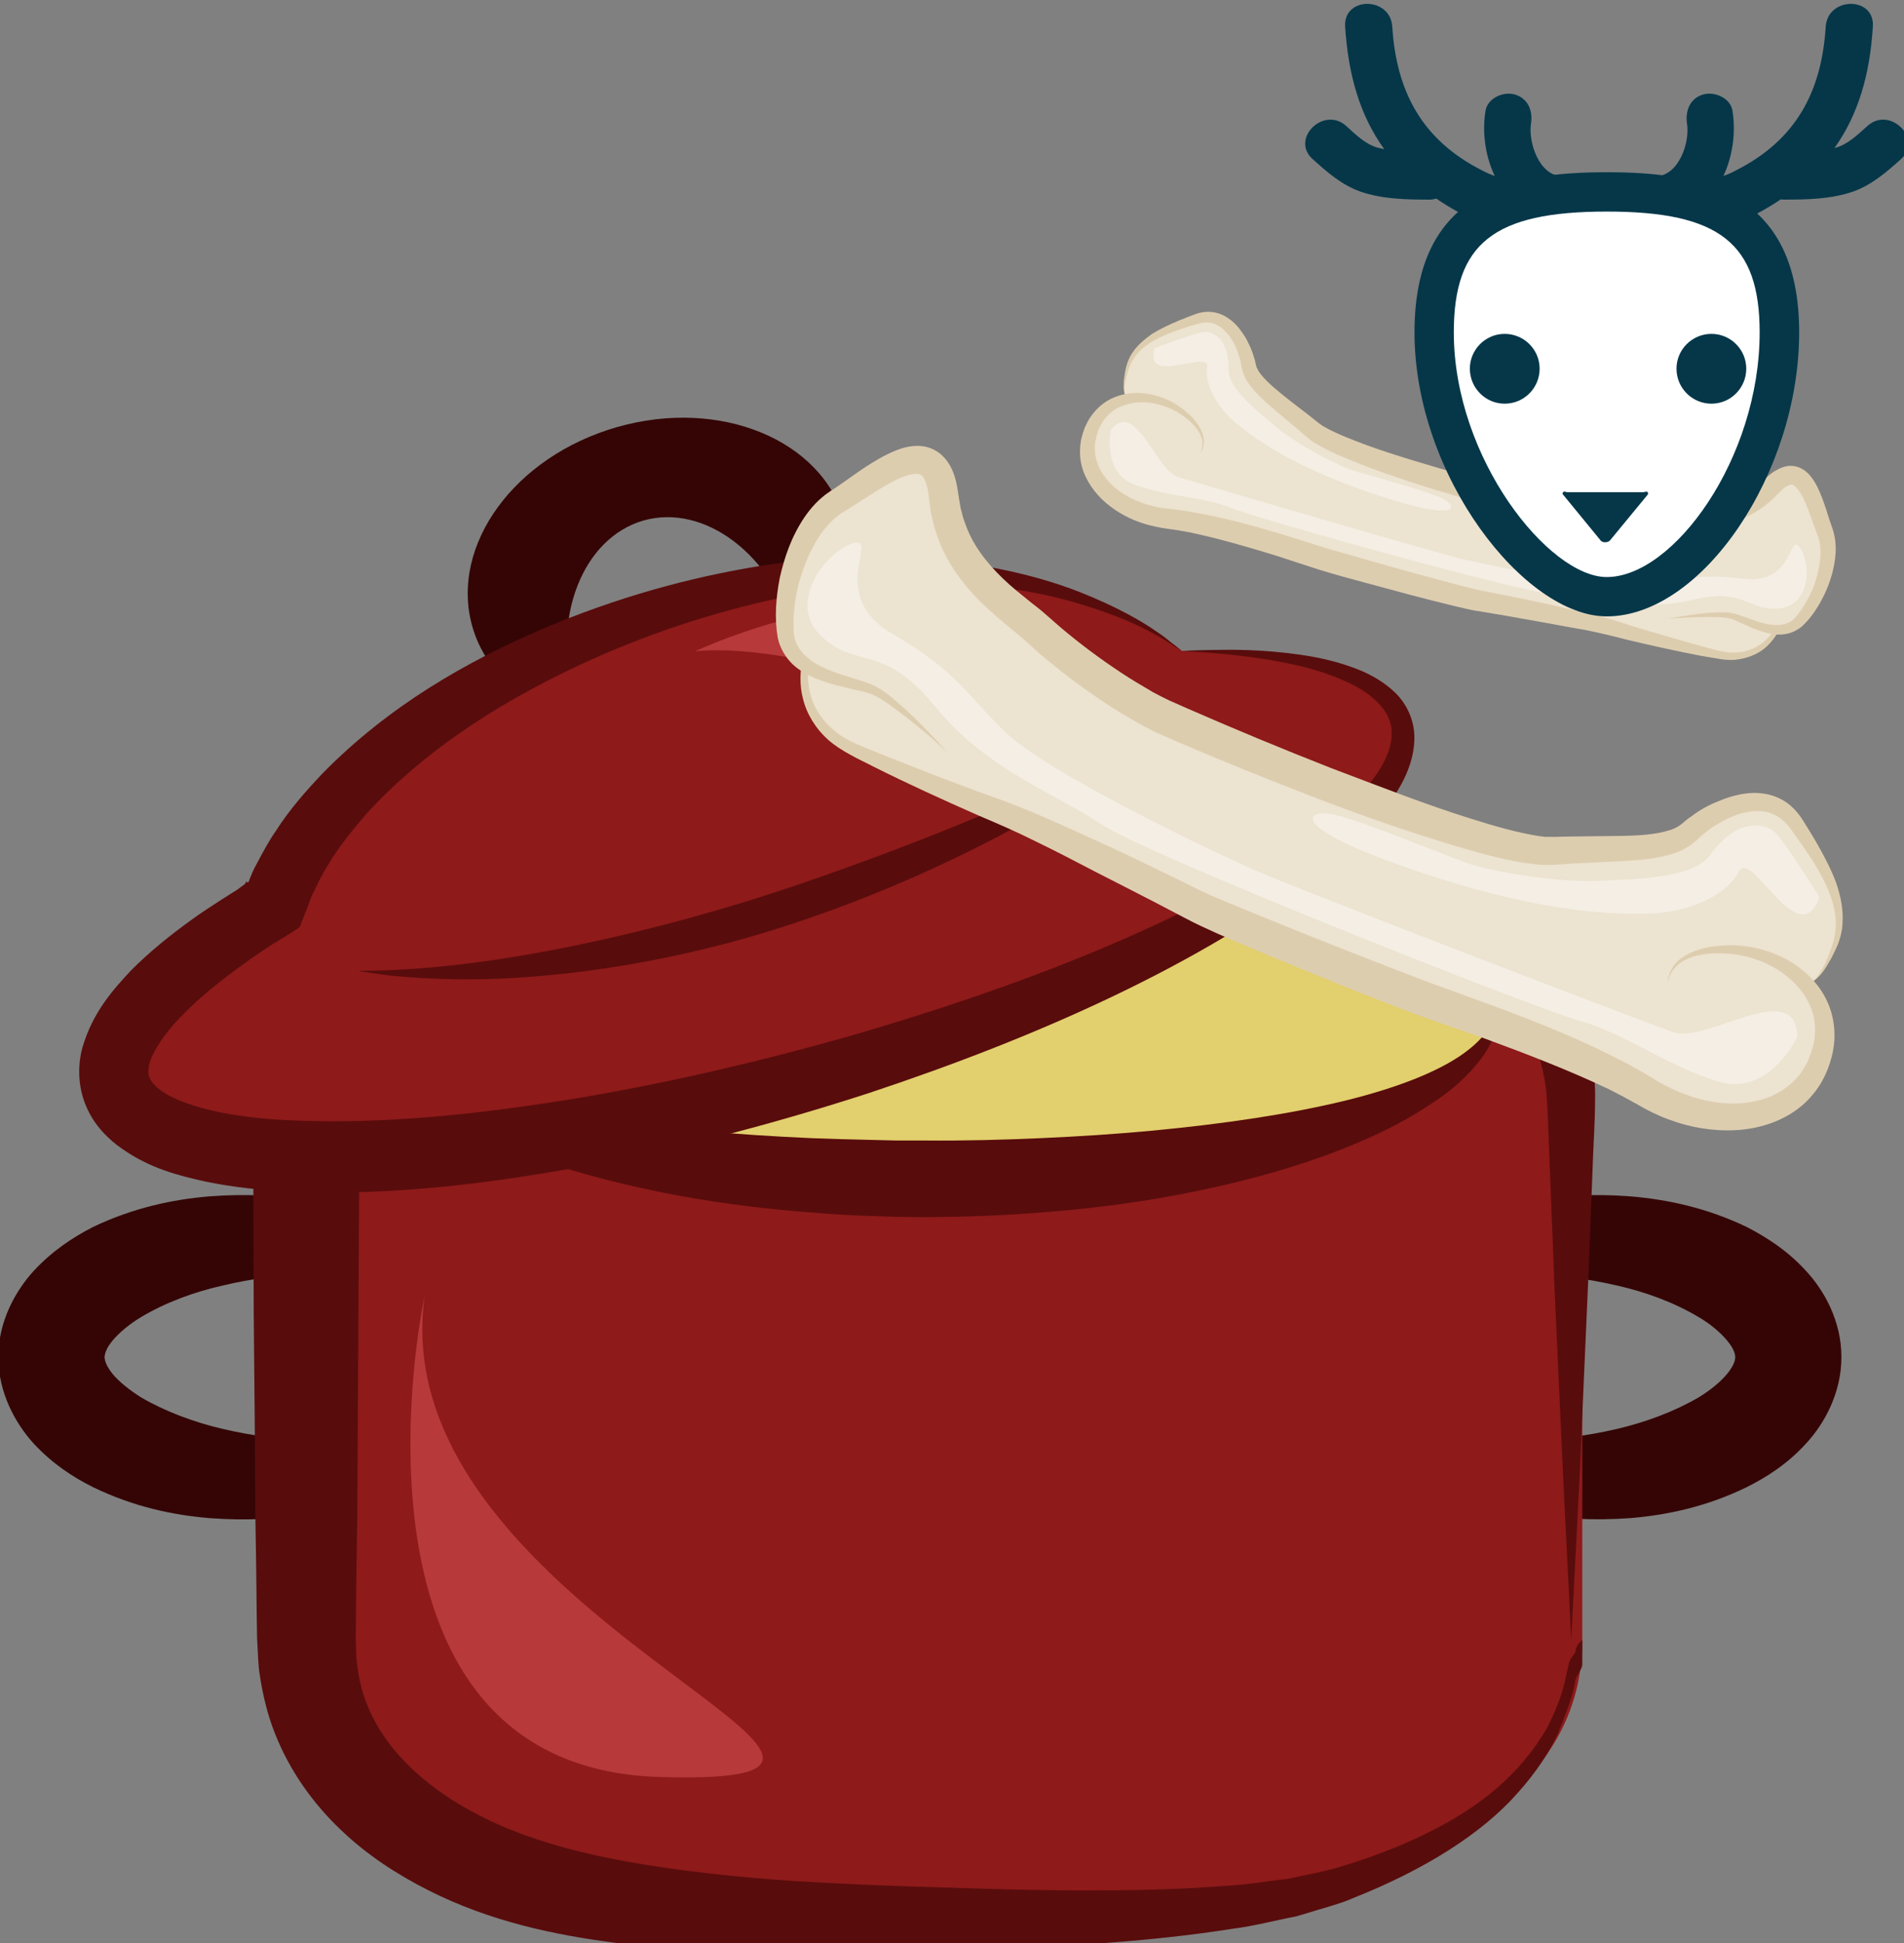<?xml version="1.0" encoding="UTF-8" standalone="no"?>
<!-- Created with Inkscape (http://www.inkscape.org/) -->

<svg
   xmlns:dc="http://purl.org/dc/elements/1.1/"
   xmlns:cc="http://creativecommons.org/ns#"
   xmlns:rdf="http://www.w3.org/1999/02/22-rdf-syntax-ns#"
   xmlns:svg="http://www.w3.org/2000/svg"
   xmlns="http://www.w3.org/2000/svg"
   xmlns:sodipodi="http://sodipodi.sourceforge.net/DTD/sodipodi-0.dtd"
   xmlns:inkscape="http://www.inkscape.org/namespaces/inkscape"
   width="397.795mm"
   height="405.811mm"
   viewBox="0 0 397.795 405.811"
   version="1.1"
   id="svg8"
   inkscape:version="0.92.4 (5da689c313, 2019-01-14)"
   sodipodi:docname="Vývar kostní jelení.svg">
  <rect x="0" y="0" width="397.795" height="405.811" fill="#808080" stroke="none"/>
  <defs
     id="defs2">
    <style
       type="text/css"
       id="style2"><![CDATA[
    .fil0 {fill:#5D8063}
    .fil8 {fill:#254D26}
    .fil2 {fill:#F2C38C;fill-rule:nonzero}
    .fil4 {fill:#F2D8AF;fill-rule:nonzero}
    .fil1 {fill:#F4F0E6;fill-rule:nonzero}
    .fil6 {fill:#F9F6ED;fill-rule:nonzero}
    .fil3 {fill:#FCEAC8;fill-rule:nonzero}
    .fil7 {fill:white;fill-rule:nonzero}
    .fil5 {fill:white;fill-rule:nonzero;}
   ]]></style>
    <style
       type="text/css"
       id="style2-0"><![CDATA[
    .fil1 {fill:#DB9D77;fill-rule:nonzero}
    .fil16 {fill:#06001D;fill-rule:nonzero}
    .fil8 {fill:#2B1A08;fill-rule:nonzero}
    .fil5 {fill:#3A2611;fill-rule:nonzero}
    .fil19 {fill:#3D2513;fill-rule:nonzero}
    .fil17 {fill:#44291F;fill-rule:nonzero}
    .fil22 {fill:#442E1D;fill-rule:nonzero}
    .fil11 {fill:#493116;fill-rule:nonzero}
    .fil18 {fill:#49372B;fill-rule:nonzero}
    .fil12 {fill:#6D502B;fill-rule:nonzero}
    .fil13 {fill:#704F33;fill-rule:nonzero}
    .fil20 {fill:#70533A;fill-rule:nonzero}
    .fil7 {fill:#7C726B;fill-rule:nonzero}
    .fil9 {fill:#9B7F31;fill-rule:nonzero}
    .fil6 {fill:#9E9188;fill-rule:nonzero}
    .fil15 {fill:#A69186;fill-rule:nonzero}
    .fil21 {fill:#BAAEA6;fill-rule:nonzero}
    .fil10 {fill:#C1A54C;fill-rule:nonzero}
    .fil14 {fill:#CCBBB4;fill-rule:nonzero}
    .fil2 {fill:#CE8963;fill-rule:nonzero}
    .fil0 {fill:#DEB194;fill-rule:nonzero}
    .fil4 {fill:#EACED5;fill-rule:nonzero}
    .fil3 {fill:#EFD8DB;fill-rule:nonzero}
   ]]></style>
    <style
       type="text/css"
       id="style2-6"><![CDATA[
    .fil2 {fill:#B45E67;fill-rule:nonzero}
    .fil1 {fill:#D2ADB4;fill-rule:nonzero}
    .fil4 {fill:#EACED5;fill-rule:nonzero}
    .fil0 {fill:#EDC3C5;fill-rule:nonzero}
    .fil3 {fill:#EFD8DB;fill-rule:nonzero}
   ]]></style>
    <style
       type="text/css"
       id="style2-7"><![CDATA[
    .fil1 {fill:#DB9D77;fill-rule:nonzero}
    .fil12 {fill:#100F1C;fill-rule:nonzero}
    .fil23 {fill:#2E293F;fill-rule:nonzero}
    .fil11 {fill:#3F2E32;fill-rule:nonzero}
    .fil17 {fill:#494854;fill-rule:nonzero}
    .fil13 {fill:#4C454D;fill-rule:nonzero}
    .fil14 {fill:#514B60;fill-rule:nonzero}
    .fil10 {fill:#65595B;fill-rule:nonzero}
    .fil16 {fill:#6A7B93;fill-rule:nonzero}
    .fil24 {fill:#72695B;fill-rule:nonzero}
    .fil20 {fill:#8D9B9E;fill-rule:nonzero}
    .fil7 {fill:#8E8B94;fill-rule:nonzero}
    .fil21 {fill:#8E97A5;fill-rule:nonzero}
    .fil15 {fill:#B3BED0;fill-rule:nonzero}
    .fil18 {fill:#B8B5B0;fill-rule:nonzero}
    .fil8 {fill:#CAC9C4;fill-rule:nonzero}
    .fil6 {fill:#CACDD2;fill-rule:nonzero}
    .fil2 {fill:#CE8963;fill-rule:nonzero}
    .fil5 {fill:#D9DDDE;fill-rule:nonzero}
    .fil0 {fill:#DEB194;fill-rule:nonzero}
    .fil9 {fill:#E4E0DD;fill-rule:nonzero}
    .fil19 {fill:#E8E7E2;fill-rule:nonzero}
    .fil4 {fill:#EACED5;fill-rule:nonzero}
    .fil3 {fill:#EFD8DB;fill-rule:nonzero}
    .fil22 {fill:#F2EFED;fill-rule:nonzero}
   ]]></style>
    <style
       type="text/css"
       id="style2-5"><![CDATA[
    .fil1 {fill:#DB9D77;fill-rule:nonzero}
    .fil18 {fill:#33190E;fill-rule:nonzero}
    .fil10 {fill:#382515;fill-rule:nonzero}
    .fil9 {fill:#3D2718;fill-rule:nonzero}
    .fil16 {fill:#47362A;fill-rule:nonzero}
    .fil6 {fill:#5D3A27;fill-rule:nonzero}
    .fil7 {fill:#715236;fill-rule:nonzero}
    .fil14 {fill:#715E4F;fill-rule:nonzero}
    .fil5 {fill:#7D5B40;fill-rule:nonzero}
    .fil8 {fill:#8E7661;fill-rule:nonzero}
    .fil12 {fill:#968174;fill-rule:nonzero}
    .fil15 {fill:#B79F8F;fill-rule:nonzero}
    .fil17 {fill:#BC9F88;fill-rule:nonzero}
    .fil13 {fill:#BF7F4F;fill-rule:nonzero}
    .fil11 {fill:#C4B4A9;fill-rule:nonzero}
    .fil2 {fill:#CE8963;fill-rule:nonzero}
    .fil0 {fill:#DEB194;fill-rule:nonzero}
    .fil4 {fill:#EACED5;fill-rule:nonzero}
    .fil3 {fill:#EFD8DB;fill-rule:nonzero}
    .fil20 {fill:#382515;}
    .fil19 {fill:#B09C8B;}
   ]]></style>
    <style
       type="text/css"
       id="style2-4"><![CDATA[
    .fil1 {fill:#DB9D77;fill-rule:nonzero}
    .fil18 {fill:#33190E;fill-rule:nonzero}
    .fil10 {fill:#382515;fill-rule:nonzero}
    .fil9 {fill:#3D2718;fill-rule:nonzero}
    .fil16 {fill:#47362A;fill-rule:nonzero}
    .fil6 {fill:#5D3A27;fill-rule:nonzero}
    .fil7 {fill:#715236;fill-rule:nonzero}
    .fil14 {fill:#715E4F;fill-rule:nonzero}
    .fil5 {fill:#7D5B40;fill-rule:nonzero}
    .fil8 {fill:#8E7661;fill-rule:nonzero}
    .fil12 {fill:#968174;fill-rule:nonzero}
    .fil15 {fill:#B79F8F;fill-rule:nonzero}
    .fil17 {fill:#BC9F88;fill-rule:nonzero}
    .fil13 {fill:#BF7F4F;fill-rule:nonzero}
    .fil11 {fill:#C4B4A9;fill-rule:nonzero}
    .fil2 {fill:#CE8963;fill-rule:nonzero}
    .fil0 {fill:#DEB194;fill-rule:nonzero}
    .fil4 {fill:#EACED5;fill-rule:nonzero}
    .fil3 {fill:#EFD8DB;fill-rule:nonzero}
    .fil20 {fill:#382515;}
    .fil19 {fill:#B09C8B;}
   ]]></style>
    <style
       type="text/css"
       id="style2-1"><![CDATA[
    .fil1 {fill:#DB9D77;fill-rule:nonzero}
    .fil12 {fill:#1B1B1B;fill-rule:nonzero}
    .fil10 {fill:#282622;fill-rule:nonzero}
    .fil17 {fill:#493321;fill-rule:nonzero}
    .fil14 {fill:#493522;fill-rule:nonzero}
    .fil11 {fill:#4C3625;fill-rule:nonzero}
    .fil9 {fill:#604833;fill-rule:nonzero}
    .fil19 {fill:#63472E;fill-rule:nonzero}
    .fil13 {fill:#6D523A;fill-rule:nonzero}
    .fil18 {fill:#7F5C3C;fill-rule:nonzero}
    .fil8 {fill:#856B50;fill-rule:nonzero}
    .fil16 {fill:#8C6641;fill-rule:nonzero}
    .fil5 {fill:#9B744E;fill-rule:nonzero}
    .fil6 {fill:#A88158;fill-rule:nonzero}
    .fil7 {fill:#B88F63;fill-rule:nonzero}
    .fil15 {fill:#C1A085;fill-rule:nonzero}
    .fil2 {fill:#CE8963;fill-rule:nonzero}
    .fil0 {fill:#DEB194;fill-rule:nonzero}
    .fil4 {fill:#EACED5;fill-rule:nonzero}
    .fil3 {fill:#EFD8DB;fill-rule:nonzero}
    .fil20 {fill:#FEFEFE;}
    .fil21 {fill:#FEFEFE;}
   ]]></style>
    <style
       type="text/css"
       id="style2-41"><![CDATA[
    .fil1 {fill:#DB9D77;fill-rule:nonzero}
    .fil13 {fill:#231414;fill-rule:nonzero}
    .fil15 {fill:#2D0C15;fill-rule:nonzero}
    .fil12 {fill:#2D100B;fill-rule:nonzero}
    .fil9 {fill:#3D2A2A;fill-rule:nonzero}
    .fil8 {fill:#515153;fill-rule:nonzero}
    .fil17 {fill:#897E72;fill-rule:nonzero}
    .fil18 {fill:#9E9078;fill-rule:nonzero}
    .fil6 {fill:#C8C2B6;fill-rule:nonzero}
    .fil2 {fill:#CE8963;fill-rule:nonzero}
    .fil10 {fill:#D3C5BA;fill-rule:nonzero}
    .fil5 {fill:#D4CFC9;fill-rule:nonzero}
    .fil0 {fill:#DEB194;fill-rule:nonzero}
    .fil11 {fill:#E5C9C6;fill-rule:nonzero}
    .fil7 {fill:#E8E2DD;fill-rule:nonzero}
    .fil4 {fill:#EACED5;fill-rule:nonzero}
    .fil3 {fill:#EFD8DB;fill-rule:nonzero}
    .fil14 {fill:#F1C9A6;fill-rule:nonzero}
    .fil16 {fill:#ACACB7;fill-rule:nonzero;}
   ]]></style>
    <style
       type="text/css"
       id="style2-18"><![CDATA[
    .fil1 {fill:#DB9D77;fill-rule:nonzero}
    .fil15 {fill:#493842;fill-rule:nonzero}
    .fil12 {fill:#A34051;fill-rule:nonzero}
    .fil13 {fill:#A52F2F;fill-rule:nonzero}
    .fil14 {fill:#AF3E3E;fill-rule:nonzero}
    .fil16 {fill:#CC3636;fill-rule:nonzero}
    .fil2 {fill:#CE8963;fill-rule:nonzero}
    .fil19 {fill:#D17979;fill-rule:nonzero}
    .fil11 {fill:#D85656;fill-rule:nonzero}
    .fil17 {fill:#D86E4E;fill-rule:nonzero}
    .fil18 {fill:#DB7979;fill-rule:nonzero}
    .fil5 {fill:#DDBAB3;fill-rule:nonzero}
    .fil0 {fill:#DEB194;fill-rule:nonzero}
    .fil9 {fill:#E6AFA2;fill-rule:nonzero}
    .fil4 {fill:#EACED5;fill-rule:nonzero}
    .fil3 {fill:#EFD8DB;fill-rule:nonzero}
    .fil6 {fill:#F1D1C0;fill-rule:nonzero}
    .fil20 {fill:#F2DAD6;fill-rule:nonzero}
    .fil8 {fill:#F3B492;fill-rule:nonzero}
    .fil10 {fill:#F3D3CE;fill-rule:nonzero}
    .fil24 {fill:#F4D7CB;fill-rule:nonzero}
    .fil23 {fill:#F7E8E7;fill-rule:nonzero}
    .fil21 {fill:#F9ECEA;fill-rule:nonzero}
    .fil7 {fill:#FACBBE;fill-rule:nonzero}
    .fil22 {fill:#FCECE8;fill-rule:nonzero}
   ]]></style>
    <style
       type="text/css"
       id="style2-8"><![CDATA[
    .fil11 {fill:#363338;fill-rule:nonzero}
    .fil12 {fill:#3C363F;fill-rule:nonzero}
    .fil4 {fill:#42382F;fill-rule:nonzero}
    .fil5 {fill:#594C41;fill-rule:nonzero}
    .fil0 {fill:#59555B;fill-rule:nonzero}
    .fil2 {fill:#635549;fill-rule:nonzero}
    .fil1 {fill:#6A666D;fill-rule:nonzero}
    .fil9 {fill:#6E6B70;fill-rule:nonzero}
    .fil3 {fill:#7C6C60;fill-rule:nonzero}
    .fil6 {fill:#827F84;fill-rule:nonzero}
    .fil7 {fill:#A4A4A5;fill-rule:nonzero}
    .fil10 {fill:#ADA6B2;fill-rule:nonzero}
    .fil8 {fill:#BCBBAC;fill-rule:nonzero}
   ]]></style>
    <style
       type="text/css"
       id="style2-62"><![CDATA[
    .fil12 {fill:#0A0B0C;fill-rule:nonzero}
    .fil13 {fill:#0E192D;fill-rule:nonzero}
    .fil16 {fill:#0F0C11;fill-rule:nonzero}
    .fil8 {fill:#1D2123;fill-rule:nonzero}
    .fil9 {fill:#2B252B;fill-rule:nonzero}
    .fil17 {fill:#38302A;fill-rule:nonzero}
    .fil6 {fill:#3D3841;fill-rule:nonzero}
    .fil11 {fill:#422D2D;fill-rule:nonzero}
    .fil2 {fill:#615A54;fill-rule:nonzero}
    .fil5 {fill:#677D8C;fill-rule:nonzero}
    .fil15 {fill:#726E67;fill-rule:nonzero}
    .fil10 {fill:#746565;fill-rule:nonzero}
    .fil7 {fill:#8BA3B7;fill-rule:nonzero}
    .fil1 {fill:#99938A;fill-rule:nonzero}
    .fil4 {fill:#ABAAA8;fill-rule:nonzero}
    .fil0 {fill:#D1CEC9;fill-rule:nonzero}
    .fil3 {fill:#E0DBD1;fill-rule:nonzero}
    .fil14 {fill:#E8E4DD;fill-rule:nonzero}
   ]]></style>
    <style
       type="text/css"
       id="style2-68"><![CDATA[
    .fil1 {fill:#170000;fill-rule:nonzero}
    .fil4 {fill:#39281E;fill-rule:nonzero}
    .fil5 {fill:#7C6255;fill-rule:nonzero}
    .fil0 {fill:#984F0C;fill-rule:nonzero}
    .fil3 {fill:#AA8F1B;fill-rule:nonzero}
    .fil6 {fill:#BFA01D;fill-rule:nonzero}
    .fil2 {fill:#E3BE2A;fill-rule:nonzero}
   ]]></style>
    <style
       type="text/css"
       id="style2-53"><![CDATA[
    .fil6 {fill:#053749;fill-rule:nonzero}
    .fil0 {fill:#350505;fill-rule:nonzero}
    .fil2 {fill:#590C0C;fill-rule:nonzero}
    .fil1 {fill:#8E1A1A;fill-rule:nonzero}
    .fil3 {fill:#B73939;fill-rule:nonzero}
    .fil4 {fill:#E2CF6D;fill-rule:nonzero}
    .fil5 {fill:#EFD4AF;fill-rule:nonzero}
    .fil7 {fill:#F4E6D0;fill-rule:nonzero}
    .fil8 {fill:white;fill-rule:nonzero}
   ]]></style>
    <style
       type="text/css"
       id="style2-05"><![CDATA[
    .fil0 {fill:#053749;fill-rule:nonzero}
    .fil3 {fill:#DDCDAF;fill-rule:nonzero}
    .fil2 {fill:#ECE3D0;fill-rule:nonzero}
    .fil1 {fill:#F2DF83;fill-rule:nonzero}
    .fil4 {fill:#F4EEE4;fill-rule:nonzero}
   ]]></style>
    <style
       type="text/css"
       id="style2-17">
   <![CDATA[
    .str0 {stroke:black;stroke-width:20}
    .fil5 {fill:#2B2A29}
    .fil2 {fill:black}
    .fil0 {fill:black}
    .fil3 {fill:#2D6BAD}
    .fil1 {fill:#8C6445}
    .fil4 {fill:#BA1414}
    .fil7 {fill:#DDCDAF;fill-rule:nonzero}
    .fil6 {fill:#ECE3D0;fill-rule:nonzero}
    .fil8 {fill:#F4EEE4;fill-rule:nonzero}
   ]]>
  </style>
    <style
       type="text/css"
       id="style2-84">
   <![CDATA[
    .fil1 {fill:#053749;fill-rule:nonzero}
    .fil3 {fill:#DDCDAF;fill-rule:nonzero}
    .fil2 {fill:#ECE3D0;fill-rule:nonzero}
    .fil4 {fill:#F4EEE4;fill-rule:nonzero}
    .fil0 {fill:white;fill-rule:nonzero}
   ]]>
  </style>
    <style
       type="text/css"
       id="style2-9">
   <![CDATA[
    .fil1 {fill:#053749;fill-rule:nonzero}
    .fil3 {fill:#DDCDAF;fill-rule:nonzero}
    .fil2 {fill:#ECE3D0;fill-rule:nonzero}
    .fil4 {fill:#F4EEE4;fill-rule:nonzero}
    .fil0 {fill:white;fill-rule:nonzero}
   ]]>
  </style>
    <style
       type="text/css"
       id="style2-56">
   <![CDATA[
    .fil4 {fill:#053749;fill-rule:nonzero}
    .fil1 {fill:#DDCDAF;fill-rule:nonzero}
    .fil0 {fill:#ECE3D0;fill-rule:nonzero}
    .fil3 {fill:#EFD4AF;fill-rule:nonzero}
    .fil5 {fill:#F4E6D0;fill-rule:nonzero}
    .fil2 {fill:#F4EEE4;fill-rule:nonzero}
    .fil6 {fill:white;fill-rule:nonzero}
   ]]>
  </style>
    <style
       type="text/css"
       id="style2-80">
   <![CDATA[
    .fil4 {fill:#053749;fill-rule:nonzero}
    .fil1 {fill:#DDCDAF;fill-rule:nonzero}
    .fil0 {fill:#ECE3D0;fill-rule:nonzero}
    .fil5 {fill:#F4E0A2;fill-rule:nonzero}
    .fil2 {fill:#F4EEE4;fill-rule:nonzero}
    .fil3 {fill:white;fill-rule:nonzero}
   ]]>
  </style>
    <style
       type="text/css"
       id="style2-50">
   <![CDATA[
    .fil1 {fill:#053749;fill-rule:nonzero}
    .fil4 {fill:#DDCDAF;fill-rule:nonzero}
    .fil3 {fill:#ECE3D0;fill-rule:nonzero}
    .fil0 {fill:#F4E6D0;fill-rule:nonzero}
    .fil5 {fill:#F4EEE4;fill-rule:nonzero}
    .fil2 {fill:white;fill-rule:nonzero}
   ]]>
  </style>
    <style
       type="text/css"
       id="style2-90">
   <![CDATA[
    .fil3 {fill:#053749;fill-rule:nonzero}
    .fil1 {fill:#DDCDAF;fill-rule:nonzero}
    .fil0 {fill:#ECE3D0;fill-rule:nonzero}
    .fil2 {fill:#F4EEE4;fill-rule:nonzero}
    .fil4 {fill:white;fill-rule:nonzero}
   ]]>
  </style>
  </defs>
  <sodipodi:namedview
     id="base"
     pagecolor="#ffffff"
     bordercolor="#666666"
     borderopacity="1.0"
     inkscape:pageopacity="0.0"
     inkscape:pageshadow="2"
     inkscape:zoom="0.24748737"
     inkscape:cx="808.52049"
     inkscape:cy="735.96219"
     inkscape:document-units="mm"
     inkscape:current-layer="layer1"
     showgrid="false"
     inkscape:window-width="1920"
     inkscape:window-height="1001"
     inkscape:window-x="-9"
     inkscape:window-y="-9"
     inkscape:window-maximized="1" />
  <g
     inkscape:label="Vrstva 1"
     inkscape:groupmode="layer"
     id="layer1"
     transform="translate(241.891,62.254)"><g
   inkscape:label="Vrstva 1"
   inkscape:groupmode="layer"
   transform="matrix(0.265,0,0,0.265,213.027,99.596)"
   id="layer1-4">
  <g
     transform="matrix(0.265,0,0,0.265,-2628.79,-3553.95)"
     id="Vrstva_x0020_1">
    <g
       inkscape:label="Vrstva 1"
       inkscape:groupmode="layer"
       transform="matrix(5.555,0,0,5.555,6057.58,14525.5)"
       id="layer1-8">
      <g
         transform="matrix(0.265,0,0,0.265,-1480.8,-3731.8)"
         id="Vrstva_x0020_1-4">
      </g>
      <g
         transform="matrix(0.265,0,0,0.265,-1894.04,-3786.67)"
         id="Vrstva_x0020_1-5">
      </g>
      <g
         transform="matrix(-0.156,-0.058,-0.058,0.156,2761.4,-1523.53)"
         id="Vrstva_x0020_1-55">
      </g>
      <g
         transform="matrix(0.18,0,0,0.18,-1866.77,-2641.06)"
         id="Vrstva_x0020_1-3">
        <g
           id="_601536592">
          <path
             inkscape:connector-curvature="0"
             d="m 9256,15289 c -2,2 -3,-53 -61,-108 -54,-57 -160,-106 -297,-127 -137,-21 -307,-19 -479,22 -86,19 -172,51 -244,94 -35,21 -66,47 -85,70 -20,24 -23,40 -24,49 1,10 4,25 24,50 19,23 50,48 85,70 72,42 158,74 244,94 172,40 342,43 479,21 137,-21 243,-70 297,-126 58,-56 59,-111 61,-109 0,0 2,12 4,35 0,12 -2,26 -4,44 -5,16 -9,37 -20,58 -38,86 -142,184 -292,250 -149,67 -344,109 -565,92 -110,-9 -227,-34 -347,-92 -60,-30 -120,-69 -176,-129 -54,-59 -106,-151 -106,-258 0,-107 52,-198 106,-257 56,-60 116,-99 176,-130 120,-57 237,-82 347,-91 221,-17 416,25 565,92 150,66 254,164 292,250 11,20 15,41 20,58 2,17 4,32 4,43 -2,23 -4,35 -4,35 z"
             style="fill:#350505;fill-rule:nonzero"
             id="path7"
             class="fil0" />
          <path
             inkscape:connector-curvature="0"
             d="m 11728,15289 c 0,0 -1,-12 -3,-35 0,-11 2,-26 4,-43 5,-17 8,-38 19,-58 38,-86 142,-184 292,-250 150,-67 344,-109 565,-92 110,9 228,34 347,91 60,31 121,70 176,130 55,59 106,150 106,257 0,107 -51,199 -106,258 -55,60 -116,99 -176,129 -119,58 -237,83 -347,92 -221,16 -415,-25 -565,-92 -150,-67 -254,-164 -292,-251 -11,-20 -14,-41 -19,-57 -2,-18 -4,-32 -4,-44 2,-23 3,-35 3,-35 3,-2 3,53 61,109 54,56 160,105 298,126 136,22 306,19 478,-21 86,-20 172,-52 244,-94 36,-22 66,-47 85,-70 20,-25 24,-40 24,-50 0,-9 -4,-25 -24,-49 -19,-23 -49,-49 -85,-70 -72,-43 -158,-75 -244,-94 -172,-40 -342,-43 -478,-22 -138,22 -244,71 -298,127 -58,55 -58,110 -61,108 z"
             style="fill:#350505;fill-rule:nonzero"
             id="path9"
             class="fil0" />
          <path
             inkscape:connector-curvature="0"
             d="m 12463,16131 c 0,404 -365,613 -718,732 -295,98 -897,98 -1188,98 -299,0 -826,0 -1192,-98 -359,-97 -712,-328 -712,-732 v -1585 c 0,-404 343,-710 715,-710 h 2360 c 373,0 735,306 735,710 z"
             style="fill:#8e1a1a;fill-rule:nonzero"
             id="path11"
             class="fil1" />
          <path
             inkscape:connector-curvature="0"
             d="m 12430,16131 c 0,0 -8,-173 -24,-486 -7,-156 -16,-348 -26,-570 -4,-111 -9,-230 -14,-356 -3,-62 -4,-130 -8,-192 -3,-60 -18,-120 -38,-179 -21,-59 -52,-115 -89,-168 -38,-52 -86,-99 -139,-139 -53,-40 -113,-72 -177,-91 -66,-21 -129,-29 -203,-27 -327,8 -677,17 -1045,26 -368,7 -755,13 -1156,17 -49,1 -99,2 -149,2 -38,2 -77,7 -114,17 -76,20 -148,58 -211,110 -127,105 -207,267 -212,433 -2,426 -5,841 -7,1242 -2,100 -3,200 -4,299 0,23 -1,52 0,71 1,19 0,39 3,58 4,37 12,74 24,108 49,140 169,253 312,331 144,80 306,123 470,153 165,29 330,46 491,57 161,10 318,16 469,20 152,5 296,9 434,8 138,0 269,-4 392,-14 62,-3 119,-14 176,-20 28,-5 55,-12 82,-17 26,-6 53,-12 79,-20 207,-63 375,-149 485,-253 56,-52 96,-106 126,-157 27,-52 45,-100 54,-139 4,-20 8,-38 12,-53 1,-16 19,-29 20,-39 2,-21 20,-32 20,-32 v 32 40 c 0,15 -20,34 -22,54 -6,42 -27,92 -50,150 -25,56 -66,118 -120,178 -107,122 -280,230 -490,313 -26,12 -55,20 -84,29 -29,8 -58,18 -88,26 -59,11 -121,28 -185,36 -126,20 -260,34 -400,44 -141,11 -288,18 -440,23 -153,5 -312,9 -478,7 -167,-1 -340,-10 -520,-32 -179,-23 -372,-63 -556,-156 -91,-46 -182,-104 -262,-181 -81,-77 -151,-174 -195,-286 -22,-55 -36,-114 -45,-173 -5,-30 -5,-60 -7,-90 -2,-29 -1,-50 -2,-76 -1,-99 -2,-199 -4,-299 -1,-201 -3,-406 -5,-614 0,-104 -1,-209 -1,-314 0,-53 0,-106 0,-159 v -80 c 0,-28 -1,-49 1,-84 7,-261 133,-509 329,-666 97,-79 212,-138 334,-168 60,-15 123,-22 186,-23 51,0 102,0 152,1 401,4 788,10 1156,18 368,9 718,17 1045,25 186,3 369,75 497,188 65,56 121,119 165,188 42,70 75,143 97,217 19,75 32,150 30,224 0,70 -5,132 -7,196 -5,126 -9,245 -14,356 -10,222 -18,414 -25,570 -16,313 -25,486 -25,486 z"
             style="fill:#590c0c;fill-rule:nonzero"
             id="path13"
             class="fil2" />
          <path
             inkscape:connector-curvature="0"
             d="m 9018,15113 c 6,-44 -309,1397 702,1425 1011,28 -829,-480 -702,-1425 z"
             style="fill:#b73939;fill-rule:nonzero"
             id="path15"
             class="fil3" />
          <path
             inkscape:connector-curvature="0"
             d="m 12210,14266 c 0,272 -761,493 -1699,493 -939,0 -1700,-221 -1700,-493 0,-273 761,-494 1700,-494 938,0 1699,221 1699,494 z"
             style="fill:#e2cf6d;fill-rule:nonzero"
             id="path17"
             class="fil4" />
          <path
             inkscape:connector-curvature="0"
             d="m 12210,14247 c 0,0 1,3 1,11 1,7 2,17 0,32 -4,28 -17,71 -51,114 -33,44 -82,90 -144,130 -62,42 -136,82 -220,117 -166,71 -370,127 -590,165 -110,19 -224,33 -341,42 -117,10 -235,14 -355,15 l -87,-1 -90,-3 c -59,-2 -118,-6 -177,-11 -116,-9 -231,-23 -341,-42 -220,-38 -423,-94 -590,-165 -83,-35 -157,-75 -219,-117 -63,-40 -112,-86 -145,-130 -33,-43 -47,-86 -50,-114 -2,-14 -1,-25 -1,-33 1,-7 1,-10 1,-10 1,-1 2,15 12,39 10,25 34,57 71,87 75,61 208,113 373,153 164,41 362,70 574,90 107,10 217,17 329,22 56,2 113,4 170,5 l 84,2 h 88 c 112,1 227,-2 339,-7 112,-5 223,-12 329,-22 213,-20 410,-49 575,-89 164,-40 297,-93 372,-154 38,-30 61,-62 71,-86 6,-12 8,-23 10,-30 1,-7 2,-10 2,-10 z"
             style="fill:#590c0c;fill-rule:nonzero"
             id="path19"
             class="fil2" />
          <path
             inkscape:connector-curvature="0"
             d="m 9592,12523 c -306,87 -499,352 -432,592 41,145 168,248 329,287 -10,-23 -19,-47 -26,-72 -67,-241 26,-477 207,-529 182,-51 384,102 451,343 7,25 12,50 16,75 117,-119 172,-272 131,-418 -67,-240 -370,-365 -676,-278 z"
             style="fill:#350505;fill-rule:nonzero"
             id="path21"
             class="fil0" />
          <path
             inkscape:connector-curvature="0"
             d="m 11272,13189 c -274,-215 -822,-332 -1460,-151 -655,185 -1124,552 -1242,908 -329,195 -512,390 -471,537 81,289 1003,280 2059,-18 1057,-299 1847,-776 1767,-1064 -41,-143 -287,-213 -653,-212 z"
             style="fill:#8e1a1a;fill-rule:nonzero"
             id="path23"
             class="fil1" />
          <path
             inkscape:connector-curvature="0"
             d="m 11272,13189 c 0,0 31,-2 90,-3 59,-1 147,-2 260,14 56,8 119,21 186,49 33,15 67,34 97,63 31,29 55,74 58,123 3,48 -11,96 -32,138 -21,42 -50,80 -81,116 -63,73 -138,137 -221,199 -334,243 -779,447 -1289,616 -256,83 -529,157 -818,212 -289,54 -592,95 -913,81 -80,-5 -161,-13 -243,-30 -81,-18 -164,-39 -247,-97 -41,-28 -84,-70 -108,-128 -25,-58 -25,-124 -10,-176 31,-103 89,-168 144,-227 57,-57 117,-105 178,-149 30,-22 61,-42 92,-62 l 46,-29 23,-17 4,-7 1,-1 2,4 c 2,-1 2,0 4,-3 7,-18 14,-36 24,-53 18,-34 36,-68 57,-98 41,-64 89,-118 138,-170 199,-203 431,-334 654,-430 223,-95 441,-154 644,-187 407,-64 745,-6 956,77 106,42 183,85 232,120 25,16 41,32 54,41 11,10 18,14 18,14 0,0 -7,-4 -20,-12 -13,-8 -31,-22 -57,-35 -51,-30 -131,-65 -238,-96 -212,-63 -541,-92 -925,-5 -191,44 -398,113 -605,215 -205,101 -416,235 -584,420 -40,47 -80,95 -111,148 -17,26 -30,53 -43,81 -8,13 -12,28 -17,41 l -18,46 c -4,7 -4,17 -11,21 l -21,14 -59,36 -42,28 c -28,19 -55,39 -82,59 -54,41 -105,84 -149,130 -44,46 -81,99 -91,139 -4,19 -3,31 2,41 5,11 16,25 37,39 40,28 105,48 171,62 66,13 138,21 211,24 292,13 587,-22 866,-68 281,-48 549,-112 802,-184 503,-146 948,-322 1281,-532 82,-54 158,-109 218,-170 60,-60 108,-129 109,-194 3,-65 -54,-114 -109,-144 -58,-30 -117,-48 -171,-61 -108,-24 -196,-32 -254,-37 -59,-4 -90,-6 -90,-6 z"
             style="fill:#590c0c;fill-rule:nonzero"
             id="path25"
             class="fil2" />
          <path
             inkscape:connector-curvature="0"
             d="m 11269,13403 c 0,0 -30,21 -85,58 -27,19 -60,41 -99,68 -39,26 -84,55 -135,84 -201,124 -495,275 -839,388 -344,114 -673,158 -910,164 -118,3 -214,-4 -280,-10 -66,-8 -101,-15 -101,-15 0,0 36,1 102,-2 65,-3 160,-10 275,-26 231,-32 545,-100 882,-211 336,-112 634,-234 846,-334 54,-23 102,-47 143,-68 42,-20 79,-38 108,-52 60,-28 93,-44 93,-44 z"
             style="fill:#590c0c;fill-rule:nonzero"
             id="path27"
             class="fil2" />
          <path
             inkscape:connector-curvature="0"
             d="m 9823,13190 c 0,0 748,-352 1076,39 328,391 -631,-84 -1076,-39 z"
             style="fill:#b73939;fill-rule:nonzero"
             id="path29"
             class="fil3" />
        </g>
      </g>
    </g>
  </g>
</g>

 
 

 
 
 

 
 

 
 
 

 
 

 
 <g
   transform="matrix(0.043,0,0,0.043,-414.55,-569.075)"
   id="Vrstva_x0020_1-83">

  <g
   id="_292972680">
   <path
   inkscape:connector-curvature="0"
   d="m 9690,14306 c 249,26 643,161 754,195 111,35 667,189 753,203 85,13 565,104 664,135 100,31 445,120 524,131 54,8 184,12 264,-125 43,1 85,-11 119,-52 100,-116 160,-309 113,-427 -47,-116 -97,-389 -260,-215 -164,174 -380,145 -492,156 -191,17 -366,1 -464,-16 -97,-18 -1103,-272 -1270,-415 -168,-142 -297,-221 -313,-316 -15,-94 -101,-275 -251,-225 -150,49 -296,106 -334,230 -39,123 -9,151 -9,151 l 14,6 c -85,14 -159,68 -191,170 -63,205 131,388 379,414 z"
   style="fill:#ece3d0;fill-rule:nonzero"
   id="path7-5"
   class="fil0" />

   <path
   inkscape:connector-curvature="0"
   d="m 9389,14229 c -54,-46 -98,-108 -117,-176 -9,-34 -11,-69 -8,-102 2,-17 4,-34 10,-50 2,-8 2,-12 7,-22 2,-8 4,-16 8,-22 25,-59 71,-107 123,-133 52,-26 107,-32 156,-28 99,9 176,57 224,102 52,47 75,101 72,138 -1,19 -6,32 -10,40 -5,8 -8,12 -8,12 0,0 3,-4 6,-13 3,-8 6,-22 6,-39 -2,-35 -29,-81 -81,-120 -26,-20 -56,-39 -91,-52 -36,-13 -76,-24 -120,-24 -43,0 -89,10 -128,32 -40,24 -71,62 -88,109 -2,6 -4,12 -6,19 -1,3 -3,12 -4,19 -3,12 -5,24 -5,37 -1,25 3,51 11,76 16,49 52,96 97,131 46,36 103,63 164,79 30,9 60,13 94,16 35,4 72,9 108,16 144,24 287,63 431,106 72,22 144,45 216,68 72,21 145,41 217,62 145,42 293,82 436,120 l 53,13 c 17,4 32,8 51,12 37,7 73,14 109,21 73,15 143,29 213,44 69,16 138,33 205,48 67,15 135,35 196,56 123,38 242,71 351,102 55,14 107,32 155,30 49,-1 94,-16 130,-42 30,-22 52,-49 69,-77 8,0 16,0 24,-1 -17,35 -42,71 -77,100 -38,31 -90,50 -145,55 -27,2 -56,-1 -83,-6 -28,-4 -55,-10 -83,-14 -113,-22 -233,-48 -362,-79 -64,-17 -125,-31 -192,-45 -68,-12 -136,-24 -205,-37 -71,-13 -142,-25 -214,-38 -36,-6 -71,-12 -108,-18 -18,-2 -38,-7 -57,-11 l -56,-13 c -147,-35 -292,-75 -440,-115 -72,-19 -147,-40 -219,-62 -72,-23 -144,-47 -215,-70 -141,-43 -282,-84 -418,-112 -33,-6 -66,-12 -101,-16 -35,-5 -74,-13 -109,-23 -71,-21 -137,-56 -192,-103 z"
   style="fill:#ddcdaf;fill-rule:nonzero"
   id="path9-8"
   class="fil1" />

   <path
   inkscape:connector-curvature="0"
   d="m 12120,14791 c 0,0 21,-1 60,-4 39,-2 96,-5 168,-4 19,0 38,2 57,4 18,3 36,9 56,19 39,17 83,40 135,53 26,7 55,12 86,8 31,-3 63,-17 88,-38 48,-44 81,-97 110,-156 28,-60 49,-126 54,-200 2,-37 -1,-76 -14,-116 -12,-33 -22,-65 -33,-100 -12,-35 -24,-70 -42,-107 -10,-18 -20,-37 -37,-56 -15,-17 -39,-37 -71,-43 -32,-7 -63,4 -85,16 -23,11 -40,26 -56,41 -12,13 -27,27 -40,40 -14,10 -26,21 -42,29 -57,39 -127,59 -202,68 -36,4 -75,4 -115,5 -21,1 -41,1 -64,3 l -61,4 c -79,4 -159,4 -240,-2 -41,-3 -81,-6 -120,-13 -20,-3 -39,-5 -58,-10 l -59,-14 c -161,-39 -322,-82 -479,-126 -157,-46 -312,-90 -456,-142 -72,-27 -144,-54 -204,-87 -7,-5 -16,-8 -21,-13 -6,-4 -12,-8 -19,-14 -15,-12 -30,-24 -44,-35 -30,-23 -58,-45 -87,-67 -55,-44 -111,-87 -146,-133 -9,-11 -14,-22 -19,-33 -1,-6 -3,-12 -5,-20 -1,-9 -4,-18 -7,-27 -10,-34 -24,-65 -41,-95 -18,-29 -38,-57 -63,-78 -27,-23 -58,-40 -92,-45 -34,-6 -68,1 -94,11 -25,10 -50,19 -74,29 -48,20 -92,41 -131,65 -37,26 -69,54 -91,85 -23,31 -33,65 -39,93 -3,14 -4,27 -6,39 -2,12 -2,23 -2,33 -1,20 2,36 6,44 3,10 7,14 7,14 0,0 -4,-4 -6,-13 -3,-11 -4,-25 -2,-45 1,-9 3,-20 6,-31 3,-11 6,-24 10,-37 8,-28 20,-56 43,-83 44,-55 125,-93 219,-124 24,-8 49,-16 75,-23 24,-8 47,-10 69,-5 44,10 84,51 110,101 13,26 23,55 30,83 2,7 4,14 4,21 1,7 4,18 7,29 6,19 14,38 25,54 45,65 101,107 155,155 28,23 56,46 84,70 14,11 27,24 41,35 7,6 16,13 24,20 9,7 19,12 27,18 70,42 143,70 217,100 148,57 302,107 460,153 158,47 320,91 483,132 l 62,14 c 22,4 44,7 65,10 44,7 86,11 129,14 85,5 170,5 255,-1 l 61,-4 c 18,-2 39,-2 59,-3 40,-1 83,-4 126,-9 84,-12 171,-39 242,-89 18,-11 36,-26 53,-41 15,-14 28,-27 42,-41 22,-25 49,-38 58,-36 10,-1 32,22 48,50 16,28 28,61 40,94 12,32 24,68 37,101 11,25 15,55 15,85 -1,61 -17,122 -38,177 -24,54 -54,105 -88,142 -33,34 -83,38 -130,29 -47,-9 -91,-28 -132,-42 -21,-7 -44,-14 -66,-15 -21,-1 -40,0 -59,0 -73,4 -129,14 -169,20 -38,7 -59,10 -59,10 z"
   style="fill:#ddcdaf;fill-rule:nonzero"
   id="path11-8"
   class="fil1" />

   <path
   inkscape:connector-curvature="0"
   d="m 9413,13872 c 0,0 -44,206 110,266 155,61 341,61 472,115 131,53 1419,414 1596,425 176,10 391,83 647,22 257,-62 271,58 424,41 153,-16 153,-221 98,-296 -53,-75 -31,182 -271,152 -241,-29 -299,11 -479,32 -180,20 -717,-88 -879,-125 -162,-39 -1279,-367 -1391,-401 -111,-35 -204,-378 -327,-231 z"
   style="fill:#f4eee4;fill-rule:nonzero"
   id="path13-11"
   class="fil2" />

   <path
   inkscape:connector-curvature="0"
   d="m 9626,13477 c 0,0 205,-78 243,-79 39,-1 119,34 116,185 -2,88 132,194 229,275 97,82 294,188 377,214 82,25 343,94 427,133 84,39 98,120 -293,-8 -391,-127 -581,-257 -689,-343 -109,-85 -169,-200 -156,-286 14,-86 -312,96 -254,-91 z"
   style="fill:#f4eee4;fill-rule:nonzero"
   id="path15-4"
   class="fil2" />

   <path
   inkscape:connector-curvature="0"
   d="m 12855,16939 c 56,-153 16,-287 -74,-383 l 23,6 c 0,0 62,-7 129,-192 68,-186 -57,-389 -194,-588 -137,-199 -407,-58 -513,43 -106,100 -336,76 -670,94 -335,18 -1791,-601 -1925,-670 -134,-69 -361,-211 -577,-409 -127,-116 -416,-280 -453,-642 -38,-362 -350,-77 -516,22 -165,99 -271,389 -256,623 5,79 44,133 97,171 -30,240 133,356 204,396 108,59 608,270 757,325 150,54 814,385 932,447 117,63 932,389 1099,450 167,61 771,260 1097,459 325,197 729,155 840,-152 z"
   style="fill:#ece3d0;fill-rule:nonzero"
   id="path17-7"
   class="fil0" />

   <path
   inkscape:connector-curvature="0"
   d="m 12450,17275 c 109,-6 218,-40 304,-106 42,-32 78,-73 105,-116 13,-22 25,-45 35,-70 4,-10 7,-18 12,-33 3,-12 7,-22 10,-35 24,-94 13,-194 -27,-274 -39,-80 -101,-137 -164,-178 -129,-80 -265,-94 -367,-82 -104,9 -184,53 -214,101 -15,24 -21,44 -24,57 -3,15 -2,22 -2,22 0,0 0,-8 5,-21 3,-13 12,-33 29,-52 33,-42 110,-72 208,-72 50,0 104,5 160,21 55,16 114,42 166,82 53,39 100,93 126,157 27,64 30,140 6,213 -2,9 -6,19 -10,27 -1,6 -7,20 -11,28 -8,17 -18,33 -29,50 -23,31 -51,59 -84,81 -65,46 -150,69 -239,71 -89,1 -182,-19 -270,-56 -45,-19 -86,-39 -131,-68 -44,-27 -94,-55 -144,-81 -198,-103 -408,-188 -622,-267 -108,-39 -216,-79 -324,-118 -107,-41 -214,-82 -321,-124 -214,-84 -430,-170 -639,-257 l -77,-32 c -25,-11 -47,-21 -73,-33 -51,-26 -102,-51 -152,-75 -102,-49 -201,-98 -300,-143 -98,-45 -196,-89 -292,-132 -96,-42 -196,-81 -288,-113 -186,-67 -361,-137 -521,-200 -80,-34 -159,-59 -215,-107 -60,-46 -100,-106 -120,-169 -16,-55 -18,-108 -13,-159 -10,-6 -20,-14 -29,-23 -11,58 -15,124 3,192 18,73 61,144 124,200 31,27 69,51 106,71 37,21 75,38 115,59 156,78 326,156 510,237 95,40 182,78 276,125 93,45 188,94 283,144 97,49 195,100 293,150 49,26 100,52 149,78 24,13 53,27 80,40 l 79,36 c 210,92 424,178 640,266 107,42 215,86 325,126 109,39 216,77 324,114 212,78 420,158 611,249 46,23 91,47 139,74 45,27 99,54 152,73 106,40 218,58 327,52 z"
   style="fill:#ddcdaf;fill-rule:nonzero"
   id="path19-4"
   class="fil1" />

   <path
   inkscape:connector-curvature="0"
   d="m 8617,15438 c 0,0 -24,-22 -68,-61 -45,-39 -112,-96 -201,-160 -23,-16 -46,-33 -72,-47 -25,-14 -52,-22 -86,-29 -63,-15 -136,-29 -213,-60 -37,-16 -77,-37 -111,-69 -34,-33 -62,-79 -72,-129 -16,-96 -9,-191 10,-290 22,-98 56,-199 119,-293 32,-47 71,-91 125,-127 44,-28 85,-58 132,-91 45,-31 93,-63 150,-91 28,-13 58,-27 95,-34 35,-7 82,-10 127,13 45,22 73,62 89,97 16,36 23,70 28,103 4,27 9,58 14,85 7,25 11,48 22,74 34,100 101,188 183,267 41,40 87,76 135,115 25,20 50,38 75,61 l 71,62 c 92,78 190,151 293,219 51,34 104,65 157,96 27,14 53,28 79,40 l 86,38 c 231,101 465,198 697,289 233,88 461,178 686,248 111,35 223,67 326,83 13,1 26,4 38,4 11,-1 22,0 37,0 29,-1 57,-2 85,-2 56,-1 112,-1 167,-2 107,-1 215,-1 298,-26 22,-5 40,-14 56,-24 7,-5 14,-10 24,-19 10,-9 22,-18 34,-26 42,-32 89,-58 137,-76 47,-20 98,-34 150,-38 51,-3 105,5 152,31 46,24 80,63 104,101 22,35 43,69 63,103 39,68 74,134 98,199 23,65 35,130 32,188 0,58 -20,111 -39,148 -9,19 -18,38 -28,53 -9,17 -19,31 -27,43 -18,24 -36,40 -49,48 -13,9 -21,10 -21,10 0,0 8,-2 20,-11 12,-10 27,-27 41,-52 8,-13 17,-28 24,-45 7,-15 14,-34 21,-55 16,-41 27,-85 25,-139 -4,-107 -65,-228 -152,-353 -22,-31 -44,-63 -68,-96 -23,-32 -49,-54 -81,-69 -64,-30 -148,-17 -227,21 -39,20 -78,43 -112,72 -9,7 -17,14 -25,22 -8,8 -21,19 -34,29 -25,18 -53,33 -81,43 -113,37 -222,37 -332,43 -54,3 -109,6 -165,8 -27,2 -55,4 -84,6 -13,1 -30,1 -48,1 -16,1 -32,-2 -48,-3 -124,-13 -238,-45 -354,-78 -233,-69 -467,-149 -701,-239 -235,-90 -471,-185 -706,-286 l -90,-40 c -30,-15 -60,-31 -89,-47 -57,-33 -113,-66 -167,-103 -108,-72 -212,-151 -310,-235 l -70,-63 c -20,-18 -44,-37 -68,-57 -48,-40 -98,-82 -144,-127 -93,-93 -174,-205 -214,-332 -11,-31 -19,-66 -26,-98 -5,-31 -8,-59 -12,-89 -5,-50 -24,-93 -38,-97 -11,-11 -60,-4 -104,17 -46,20 -91,48 -136,77 -45,28 -92,60 -138,87 -36,22 -68,55 -97,91 -55,74 -92,163 -116,250 -23,86 -32,177 -25,252 9,73 66,124 131,156 66,33 135,50 200,71 32,10 65,23 93,42 27,17 49,36 71,55 86,72 145,137 187,180 40,43 62,67 62,67 z"
   style="fill:#ddcdaf;fill-rule:nonzero"
   id="path21-68"
   class="fil1" />

   <path
   inkscape:connector-curvature="0"
   d="m 12749,16820 c 0,0 -134,290 -378,221 -243,-69 -470,-240 -678,-296 -209,-57 -2105,-806 -2328,-956 -224,-151 -552,-260 -807,-572 -254,-311 -382,-179 -552,-340 -170,-161 19,-411 154,-452 134,-40 -131,251 189,438 320,186 353,287 551,479 199,192 953,555 1184,658 230,104 1891,738 2057,798 166,61 596,-270 608,22 z"
   style="fill:#f4eee4;fill-rule:nonzero"
   id="path23-4"
   class="fil2" />

   <path
   inkscape:connector-curvature="0"
   d="m 12856,16144 c 0,0 -175,-283 -222,-320 -46,-37 -176,-70 -310,115 -81,111 -341,116 -533,125 -193,10 -531,-43 -653,-88 -124,-45 -504,-203 -642,-234 -139,-29 -230,57 363,261 591,206 942,224 1153,221 209,-3 389,-87 452,-204 62,-117 290,404 392,124 z"
   style="fill:#f4eee4;fill-rule:nonzero"
   id="path25-6"
   class="fil2" />

  </g>

  <g
   id="_865064744">
   <path
   inkscape:connector-curvature="0"
   d="m 13089,12398 c -46,41 -94,89 -155,106 -1,0 -3,1 -5,1 118,-166 172,-362 186,-589 10,-148 -219,-147 -229,0 -20,317 -145,551 -436,698 -20,11 -41,20 -61,27 45,-96 61,-211 44,-316 -9,-62 -86,-95 -141,-80 -65,18 -89,79 -80,141 15,91 -39,251 -147,256 -34,1 -60,15 -79,35 -45,-3 -92,-5 -141,-6 -4,0 -8,1 -12,1 -4,0 -8,-1 -12,-1 -49,1 -95,3 -141,6 -18,-20 -44,-34 -79,-35 -108,-5 -161,-165 -147,-256 10,-62 -15,-123 -80,-141 -55,-15 -131,18 -141,80 -17,105 -1,220 45,316 -21,-7 -41,-16 -62,-27 -290,-147 -416,-381 -436,-698 -9,-147 -238,-148 -229,0 15,230 69,427 190,595 -10,-3 -21,-4 -31,-7 -61,-17 -109,-65 -154,-106 -110,-98 -273,64 -162,162 70,63 141,125 231,157 108,37 224,39 337,39 12,0 22,-2 32,-5 120,82 265,152 407,168 138,15 282,-17 420,-19 4,0 8,-1 12,-1 4,0 8,1 12,1 139,2 283,34 421,19 139,-16 283,-84 401,-164 5,0 10,1 16,1 113,0 228,-2 336,-39 90,-32 162,-94 232,-157 110,-98 -53,-260 -162,-162 z"
   style="fill:#053749;fill-rule:nonzero"
   id="path28"
   class="fil3" />

   <path
   inkscape:connector-curvature="0"
   d="m 12661,13401 c 0,637 -443,1284 -839,1284 -351,0 -839,-647 -839,-1284 0,-525 278,-683 839,-683 550,0 839,152 839,683 z"
   style="fill:#ffffff;fill-rule:nonzero"
   id="path30-5"
   class="fil4" />

   <path
   inkscape:connector-curvature="0"
   d="m 11822,12814 c -549,0 -743,154 -743,587 0,613 463,1188 743,1188 325,0 743,-576 743,-1188 0,-433 -194,-587 -743,-587 z m 0,1966 c -399,0 -934,-682 -934,-1379 0,-686 472,-778 934,-778 462,0 935,92 935,778 0,683 -472,1379 -935,1379 z"
   style="fill:#053749;fill-rule:nonzero"
   id="path32-2"
   class="fil3" />

   <path
   inkscape:connector-curvature="0"
   d="m 11496,13577 c 0,94 -76,170 -170,170 -93,0 -169,-76 -169,-170 0,-93 76,-169 169,-169 94,0 170,76 170,169 z"
   style="fill:#053749;fill-rule:nonzero"
   id="path34-6"
   class="fil3" />

   <path
   inkscape:connector-curvature="0"
   d="m 12500,13577 c 0,94 -76,170 -169,170 -94,0 -170,-76 -170,-170 0,-93 76,-169 170,-169 93,0 169,76 169,169 z"
   style="fill:#053749;fill-rule:nonzero"
   id="path36-0"
   class="fil3" />

   <path
   inkscape:connector-curvature="0"
   d="m 12020,14176 c -5,-5 -13,1 -22,1 h -365 c -9,0 -18,-6 -22,-1 -5,6 -5,8 0,14 l 182,222 c 5,6 13,8 22,8 10,0 18,-4 23,-9 l 182,-221 c 4,-5 4,-8 0,-14 z"
   style="fill:#053749;fill-rule:nonzero"
   id="path38-6"
   class="fil3" />

  </g>

 </g>

</g>
</svg>
